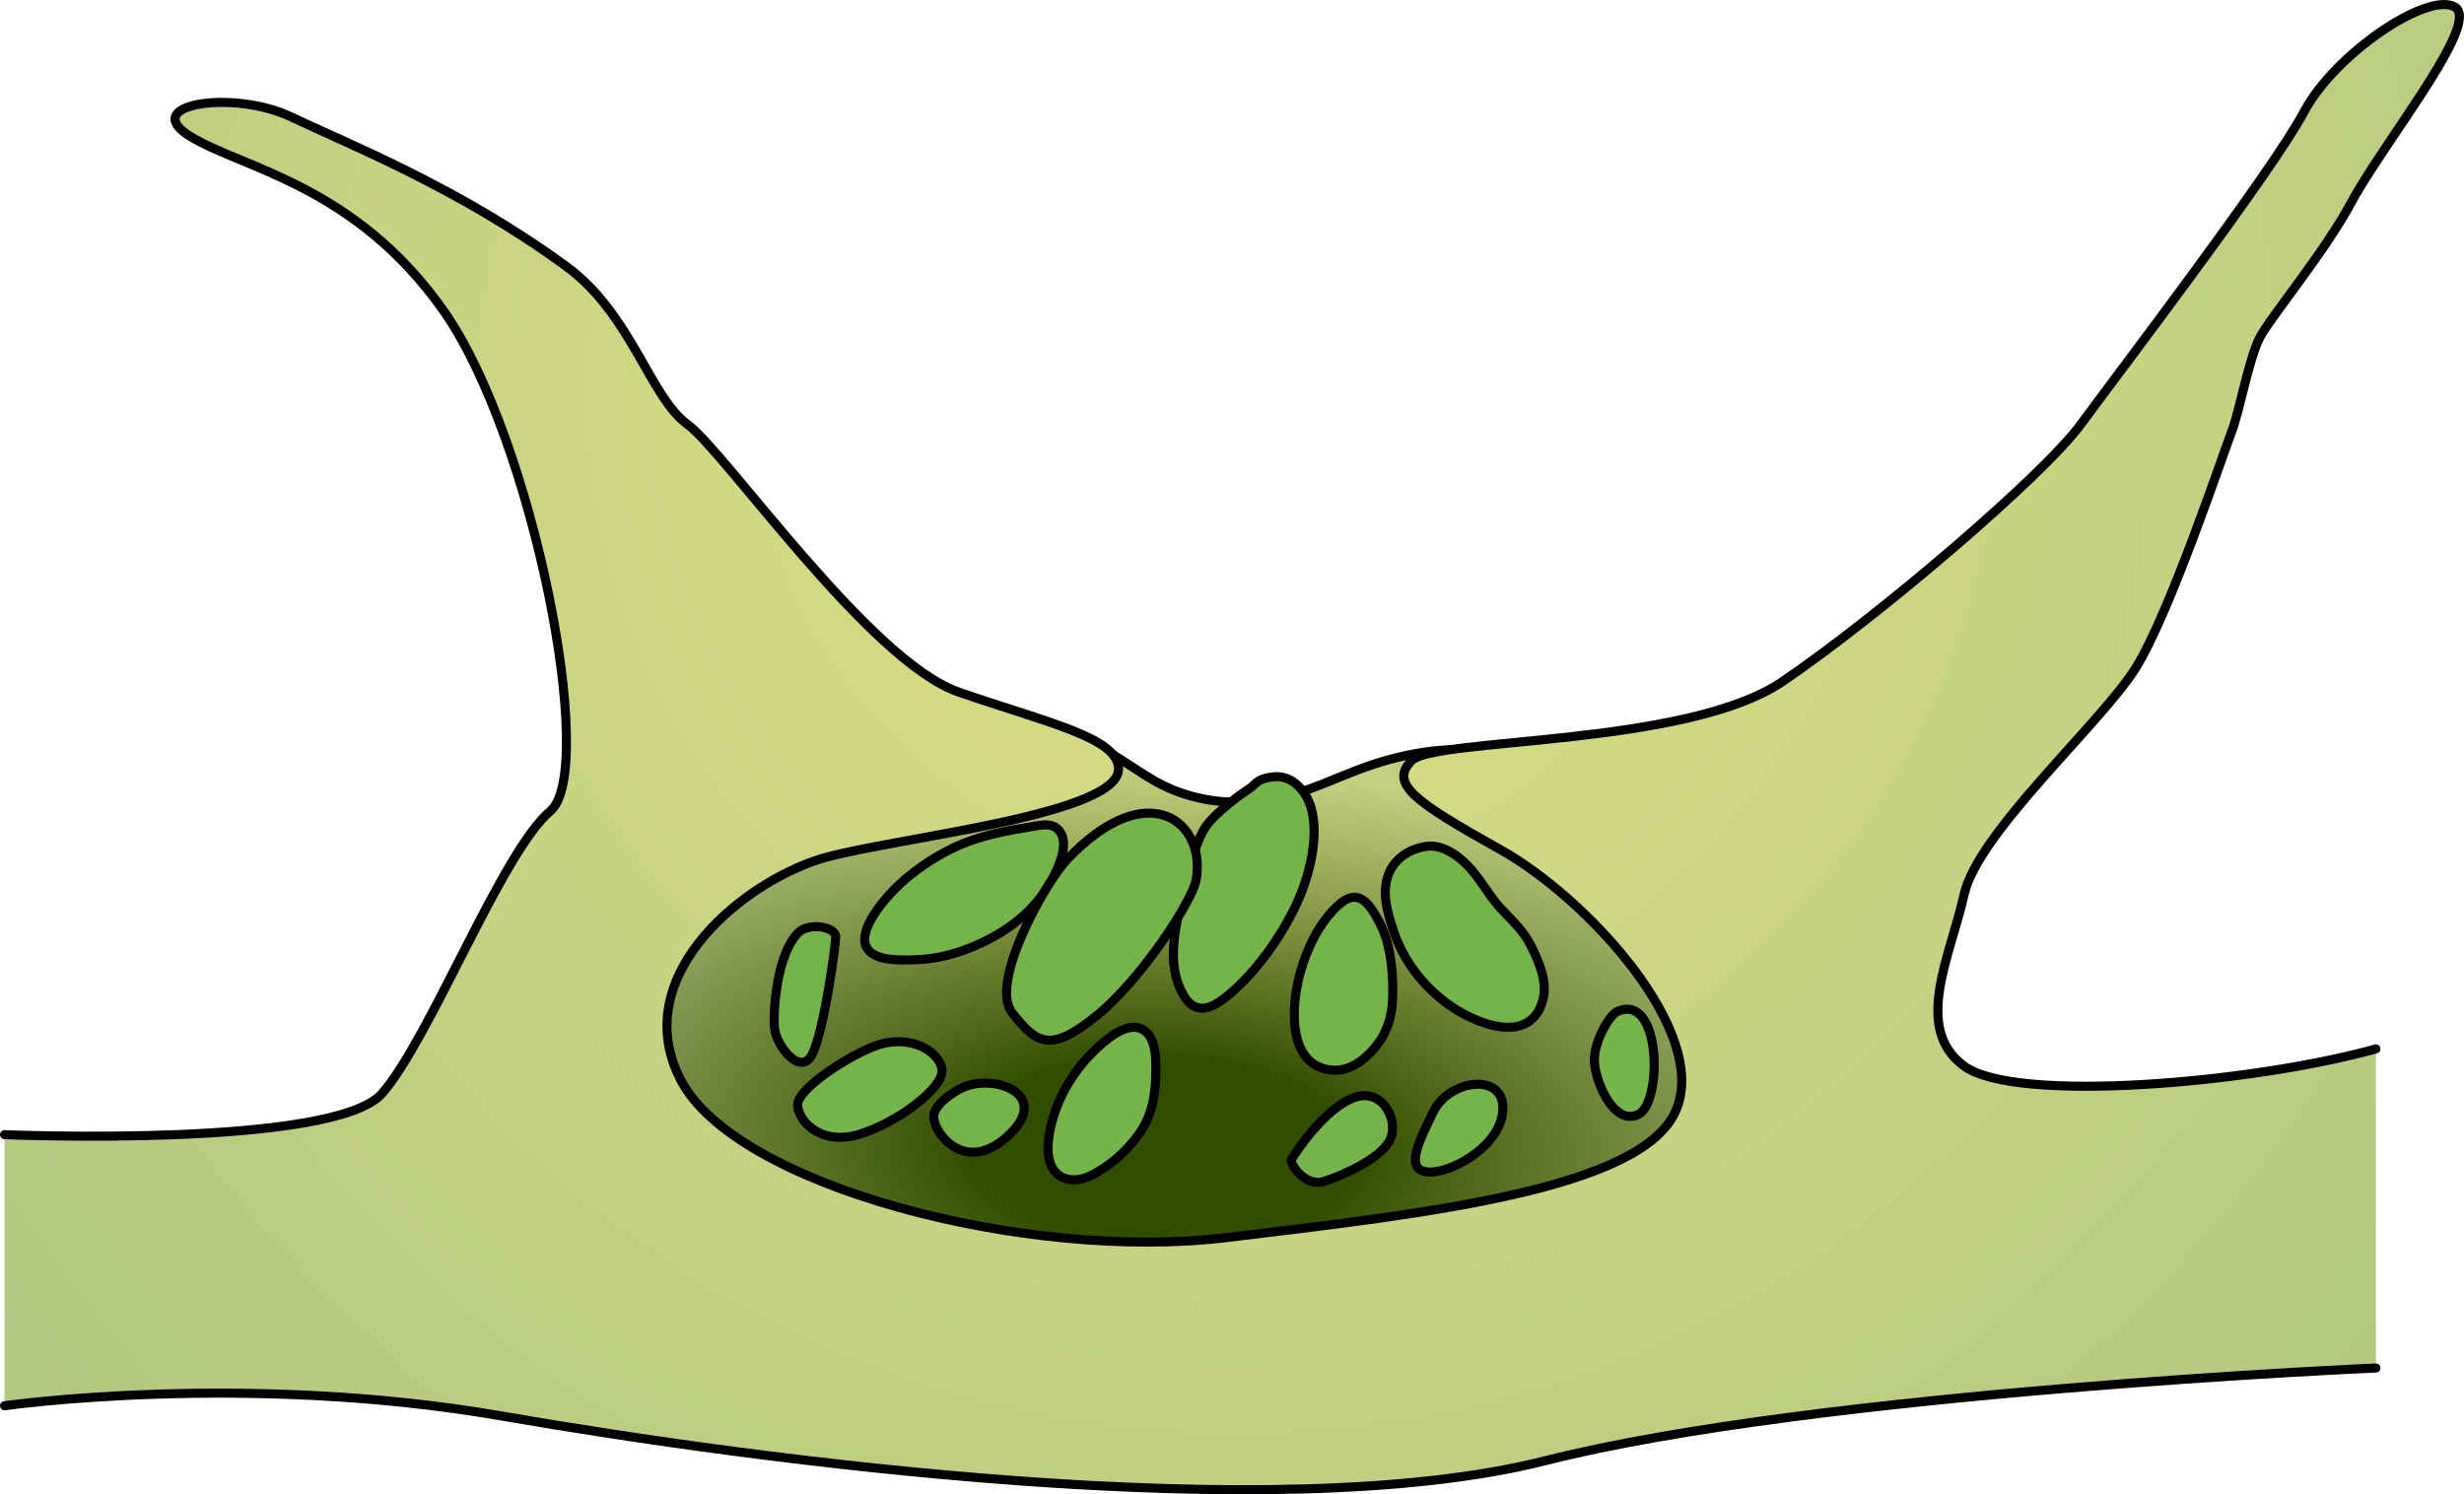 <?xml version="1.0" encoding="utf-8"?>
<!-- Generator: Adobe Illustrator 16.0.0, SVG Export Plug-In . SVG Version: 6.00 Build 0)  -->
<!DOCTYPE svg PUBLIC "-//W3C//DTD SVG 1.1//EN" "http://www.w3.org/Graphics/SVG/1.1/DTD/svg11.dtd">
<svg version="1.1" id="Layer_1" xmlns="http://www.w3.org/2000/svg" xmlns:xlink="http://www.w3.org/1999/xlink" x="0px" y="0px"
	 width="271.868px" height="164.891px" viewBox="0 0 271.868 164.891" enable-background="new 0 0 271.868 164.891"
	 xml:space="preserve">
<g>
	<radialGradient id="SVGID_1_" cx="132.189" cy="113.818" r="53.346" gradientUnits="userSpaceOnUse">
		<stop  offset="0.015" style="stop-color:#DFE084"/>
		<stop  offset="1" style="stop-color:#B2C780"/>
	</radialGradient>
	<path fill="url(#SVGID_1_)" d="M137.648,88.503c0.98-0.049,1.96-0.166,2.932-0.349c1.331-0.249,2.64-0.634,3.912-1.094
		c2.148-0.775,4.227-1.733,6.382-2.489c4.68-1.641,9.673-2.361,14.593-1.512c1.402,0.242,2.79,0.635,4.121,1.137
		c1.656,0.625,3.238,1.421,4.859,2.127c1.576,0.688,3.285,0.972,4.844,1.661c1.001,0.441,1.938,1.007,2.953,1.426
		c2.043,0.843,4.166,1.496,6.108,2.566c2.665,1.467,5.121,3.373,7.114,5.678c4.686,5.422,5.547,10.611,4.387,17.512
		c-0.563,3.347-0.529,7.668-1.739,10.807c-1.989,5.162-9.047,8.703-13.858,10.298c-12.227,4.054-26.169,3.841-38.863,4.958
		c-7.229,0.637-14.23,2.123-21.348,3.461c-6.262,1.177-12.24,1.512-18.593,1.506c-3.987-0.005-7.902,0.26-11.798-0.739
		c-2.977-0.763-5.881-1.847-8.84-2.688c-6.304-1.792-10.611-4.912-15.183-9.519c-3.679-3.707-5.996-7.547-5.506-12.988
		c0.257-2.851,1.363-5.532,2.46-8.141c1.354-3.219,2.414-6.645,4.136-9.693c5.218-9.234,12.96-12.669,22.849-14.488
		c6.027-1.107,12.221-0.256,17.494-3.958c2.551-1.789,5.38-3.273,8.555-2.218c2.845,0.945,5.176,2.92,7.74,4.386
		C130.515,87.954,134.08,88.682,137.648,88.503z"/>
	
		<radialGradient id="SVGID_2_" cx="128.283" cy="127.06" r="110.004" gradientTransform="matrix(0.999 0.04 -0.02 0.498 2.6 58.751)" gradientUnits="userSpaceOnUse">
		<stop  offset="0.188" style="stop-color:#314D00"/>
		<stop  offset="0.785" style="stop-color:#314D00;stop-opacity:0"/>
	</radialGradient>
	<path fill="url(#SVGID_2_)" d="M137.648,88.503c0.98-0.049,1.96-0.166,2.932-0.349c1.331-0.249,2.64-0.634,3.912-1.094
		c2.148-0.775,4.227-1.733,6.382-2.489c4.68-1.641,9.673-2.361,14.593-1.512c1.402,0.242,2.79,0.635,4.121,1.137
		c1.656,0.625,3.238,1.421,4.859,2.127c1.576,0.688,3.285,0.972,4.844,1.661c1.001,0.441,1.938,1.007,2.953,1.426
		c2.043,0.843,4.166,1.496,6.108,2.566c2.665,1.467,5.121,3.373,7.114,5.678c4.686,5.422,5.547,10.611,4.387,17.512
		c-0.563,3.347-0.529,7.668-1.739,10.807c-1.989,5.162-9.047,8.703-13.858,10.298c-12.227,4.054-26.169,3.841-38.863,4.958
		c-7.229,0.637-14.23,2.123-21.348,3.461c-6.262,1.177-12.24,1.512-18.593,1.506c-3.987-0.005-7.902,0.26-11.798-0.739
		c-2.977-0.763-5.881-1.847-8.84-2.688c-6.304-1.792-10.611-4.912-15.183-9.519c-3.679-3.707-5.996-7.547-5.506-12.988
		c0.257-2.851,1.363-5.532,2.46-8.141c1.354-3.219,2.414-6.645,4.136-9.693c5.218-9.234,12.96-12.669,22.849-14.488
		c6.027-1.107,12.221-0.256,17.494-3.958c2.551-1.789,5.38-3.273,8.555-2.218c2.845,0.945,5.176,2.92,7.74,4.386
		C130.515,87.954,134.08,88.682,137.648,88.503z"/>
	<path fill="none" stroke="#000000" stroke-linecap="round" stroke-linejoin="round" stroke-miterlimit="10" d="M137.648,88.503
		c0.98-0.049,1.96-0.166,2.932-0.349c1.331-0.249,2.64-0.634,3.912-1.094c2.148-0.775,4.227-1.733,6.382-2.489
		c4.68-1.641,9.673-2.361,14.593-1.512c1.402,0.242,2.79,0.635,4.121,1.137c1.656,0.625,3.238,1.421,4.859,2.127
		c1.576,0.688,3.285,0.972,4.844,1.661c1.001,0.441,1.938,1.007,2.953,1.426c2.043,0.843,4.166,1.496,6.108,2.566
		c2.665,1.467,5.121,3.373,7.114,5.678c4.686,5.422,5.547,10.611,4.387,17.512c-0.563,3.347-0.529,7.668-1.739,10.807
		c-1.989,5.162-9.047,8.703-13.858,10.298c-12.227,4.054-26.169,3.841-38.863,4.958c-7.229,0.637-14.23,2.123-21.348,3.461
		c-6.262,1.177-12.24,1.512-18.593,1.506c-3.987-0.005-7.902,0.26-11.798-0.739c-2.977-0.763-5.881-1.847-8.84-2.688
		c-6.304-1.792-10.611-4.912-15.183-9.519c-3.679-3.707-5.996-7.547-5.506-12.988c0.257-2.851,1.363-5.532,2.46-8.141
		c1.354-3.219,2.414-6.645,4.136-9.693c5.218-9.234,12.96-12.669,22.849-14.488c6.027-1.107,12.221-0.256,17.494-3.958
		c2.551-1.789,5.38-3.273,8.555-2.218c2.845,0.945,5.176,2.92,7.74,4.386C130.515,87.954,134.08,88.682,137.648,88.503z"/>
	<g>
		<radialGradient id="SVGID_3_" cx="136.615" cy="43.395" r="172" gradientUnits="userSpaceOnUse">
			<stop  offset="0.015" style="stop-color:#DFE084"/>
			<stop  offset="1" style="stop-color:#B2C780"/>
		</radialGradient>
		<path fill="url(#SVGID_3_)" d="M0.5,125.21c0,0,36.352,1.514,41.652-4.544c5.302-6.058,13.254-26.711,18.555-31.152
			s-1.893-41.171-11.738-55.182S26.635,18.562,20.947,15.021c-5.686-3.541,4.799-5.156,11.158-2.129
			c6.361,3.027,18.521,7.807,30.396,16.518c7.162,5.253,9.187,14.389,13.352,17.418s20.069,26.128,29.914,29.536
			s17.531,5.011,17.652,8.424c0.179,5.032-23.331,7.479-32.041,9.751c-8.71,2.272-22.34,12.875-16.282,24.613
			s38.244,20.068,60.206,17.418s45.818-5.301,49.604-14.01s-9.845-23.477-19.312-28.778s-12.358-7.28-9.845-9.845
			c2.515-2.565,30.292-1.515,40.895-8.709s28.778-22.72,32.943-28.399s21.206-28.021,24.613-34.458s13.662-13.334,16.66-11.598
			c2.445,1.416-4.525,10.685-8.953,17.499c-0.998,1.535-1.85,2.899-2.406,3.944c-3.029,5.68-9.088,12.875-10.224,15.146
			s-2.271,8.33-3.029,10.224s-6.816,20.069-10.603,26.127s-17.418,18.175-18.933,24.992s-5.68,14.768,0,18.934
			c5.68,4.164,31.807,1.893,45.438-1.895v35.216c0,0-61.721,2.65-91.635,10.224s-86.713,0-115.112-4.922
			c-28.4-4.924-54.906-1.137-54.906-1.137V125.21z"/>
		<path fill="none" stroke="#000000" stroke-linecap="round" stroke-linejoin="round" stroke-miterlimit="10" d="M0.5,125.21
			c0,0,36.352,1.514,41.652-4.544c5.302-6.058,13.254-26.711,18.555-31.152s-1.893-41.171-11.738-55.182
			S26.635,18.562,20.947,15.021c-5.686-3.541,4.799-5.156,11.158-2.129c6.361,3.027,18.521,7.807,30.396,16.518
			c7.162,5.253,9.187,14.389,13.352,17.418s20.069,26.128,29.914,29.536s17.531,5.011,17.652,8.424
			c0.179,5.032-23.331,7.479-32.041,9.751c-8.71,2.272-22.34,12.875-16.282,24.613s38.244,20.068,60.206,17.418
			s45.818-5.301,49.604-14.01s-9.845-23.477-19.312-28.778s-12.358-7.28-9.845-9.845c2.515-2.565,30.292-1.515,40.895-8.709
			s28.778-22.72,32.943-28.399s21.206-28.021,24.613-34.458s13.662-13.334,16.66-11.598c2.445,1.416-4.525,10.685-8.953,17.499
			c-0.998,1.535-1.85,2.899-2.406,3.944c-3.029,5.68-9.088,12.875-10.224,15.146s-2.271,8.33-3.029,10.224
			s-6.816,20.069-10.603,26.127s-17.418,18.175-18.933,24.992s-5.68,14.768,0,18.934c5.68,4.164,31.807,1.893,45.438-1.895"/>
		<path fill="none" stroke="#000000" stroke-linecap="round" stroke-linejoin="round" stroke-miterlimit="10" d="M262.153,150.959
			c0,0-61.721,2.65-91.635,10.224s-86.713,0-115.112-4.922c-28.4-4.924-54.906-1.137-54.906-1.137"/>
		<path fill="#75B34B" stroke="#000000" stroke-linecap="round" stroke-linejoin="round" stroke-miterlimit="10" d="
			M129.832,101.895c-0.504,2.71-0.676,5.478,0.774,7.954c1.398,2.385,3.323,1.334,5.088-0.172c2.968-2.53,5.624-6.269,7.288-9.775
			c1.412-2.971,2.619-7.451,1.686-10.734c-0.518-1.816-2.012-3.635-4.084-3.456c-0.581,0.05-1.268,0.179-1.764,0.507
			c-0.335,0.221-0.582,0.544-0.922,0.767c-1.09,0.716-2.09,1.479-3.065,2.347c-0.587,0.521-1.25,1.121-1.706,1.757
			c-0.709,0.987-1.145,2.31-1.536,3.448C130.77,96.927,130.294,99.416,129.832,101.895z"/>
		<path fill="#75B34B" stroke="#000000" stroke-linecap="round" stroke-linejoin="round" stroke-miterlimit="10" d="M105.227,93.548
			c-3.459,1.669-6.828,4.247-8.9,7.535c-0.536,0.852-1.232,2.32-0.765,3.35c0.77,1.691,3.831,1.506,5.257,1.481
			c2.96-0.051,5.852-0.976,8.451-2.354c3.646-1.933,6.389-4.732,7.765-8.676c0.313-0.896,0.526-2.184-0.03-3.027
			c-0.685-1.039-1.699-0.88-2.749-0.709C111.174,91.647,108.062,92.181,105.227,93.548z"/>
		<path fill="#75B34B" stroke="#000000" stroke-linecap="round" stroke-linejoin="round" stroke-miterlimit="10" d="M153.089,96.809
			c-0.6,1.991,0.067,4.143,0.71,6.032c1.073,3.154,3.123,5.833,5.785,7.834c2.96,2.227,9.292,4.887,10.658-0.367
			c0.524-2.016-0.468-4.245-1.36-6.014c-0.801-1.588-2.018-2.688-3.212-3.957c-1.23-1.309-2.101-2.948-3.274-4.315
			c-1.212-1.413-3.134-2.933-5.097-2.616C155.362,93.718,153.671,94.874,153.089,96.809z"/>
		<path fill="#75B34B" stroke="#000000" stroke-linecap="round" stroke-linejoin="round" stroke-miterlimit="10" d="M143.496,107.21
			c-0.967,3.336-1.631,10.078,3.139,10.837c2.061,0.327,3.768-0.923,5.029-2.407c1.598-1.88,2.031-3.955,2.013-6.381
			c-0.019-2.477-0.297-5.266-1.48-7.486c-1.177-2.209-2.394-3.932-4.665-1.766C145.52,101.925,144.262,104.569,143.496,107.21z"/>
		<path fill="#75B34B" stroke="#000000" stroke-linecap="round" stroke-linejoin="round" stroke-miterlimit="10" d="
			M115.934,124.345c-0.332,1.467-0.598,3.629,0.433,4.893c1.084,1.33,2.9,1.085,4.26,0.357c1.976-1.06,3.762-2.643,5.053-4.471
			c1.624-2.299,1.874-4.793,1.853-7.533c-0.011-1.287-0.133-3.248-1.436-3.979c-1.871-1.051-4.452,1.434-5.641,2.62
			C118.274,118.411,116.615,121.331,115.934,124.345z"/>
		<path fill="#75B34B" stroke="#000000" stroke-linecap="round" stroke-linejoin="round" stroke-miterlimit="10" d="M117.752,94.826
			c-2.351,2.466-8.699,13.653-6.063,16.95c2.637,3.299,4.077,4.506,9.171,0.416c5.095-4.092,10.669-12.758,11.106-15.057
			C133.158,90.874,126.814,85.318,117.752,94.826z"/>
		<path fill="#75B34B" stroke="#000000" stroke-linecap="round" stroke-linejoin="round" stroke-miterlimit="10" d="M96.329,115.509
			c-3.108,1.232-8.322,4.693-8.322,6.401s2.49,4.552,6.758,3.272c4.268-1.281,9.318-5.133,9.176-7.084
			C103.798,116.149,100.454,113.873,96.329,115.509z"/>
		<path fill="#75B34B" stroke="#000000" stroke-linecap="round" stroke-linejoin="round" stroke-miterlimit="10" d="M88.007,102.989
			c-2.276,2.411-2.703,8.362-2.561,10.369c0.143,2.008,2.917,5.564,4.197,2.933s2.561-11.847,2.561-12.93
			S89.216,101.71,88.007,102.989z"/>
		<path fill="#75B34B" stroke="#000000" stroke-linecap="round" stroke-linejoin="round" stroke-miterlimit="10" d="
			M149.605,121.056c-3.404,1.054-6.899,6.474-7.113,6.9s1.494,3.059,3.557,2.418c2.063-0.64,6.33-2.531,7.326-4.609
			C154.371,123.688,152.594,120.132,149.605,121.056z"/>
		<path fill="#75B34B" stroke="#000000" stroke-linecap="round" stroke-linejoin="round" stroke-miterlimit="10" d="
			M158.069,122.835c-1.183,2.544-3.2,6.117-0.711,6.473s8.321-2.774,8.464-6.9C165.965,118.282,159.825,119.058,158.069,122.835z"/>
		<path fill="#75B34B" stroke="#000000" stroke-linecap="round" stroke-linejoin="round" stroke-miterlimit="10" d="
			M178.412,111.636c-0.825,0.376-2.632,3.395-2.489,5.59s2.134,7.032,4.837,5.752C183.463,121.696,183.319,109.399,178.412,111.636z
			"/>
		<path fill="#75B34B" stroke="#000000" stroke-linecap="round" stroke-linejoin="round" stroke-miterlimit="10" d="
			M106.656,119.834c-0.688,0.222-3.138,1.523-3.6,3.046c-0.462,1.523,3.046,6.955,7.984,2.623
			C115.979,121.173,110.533,118.588,106.656,119.834z"/>
	</g>
</g>
</svg>
